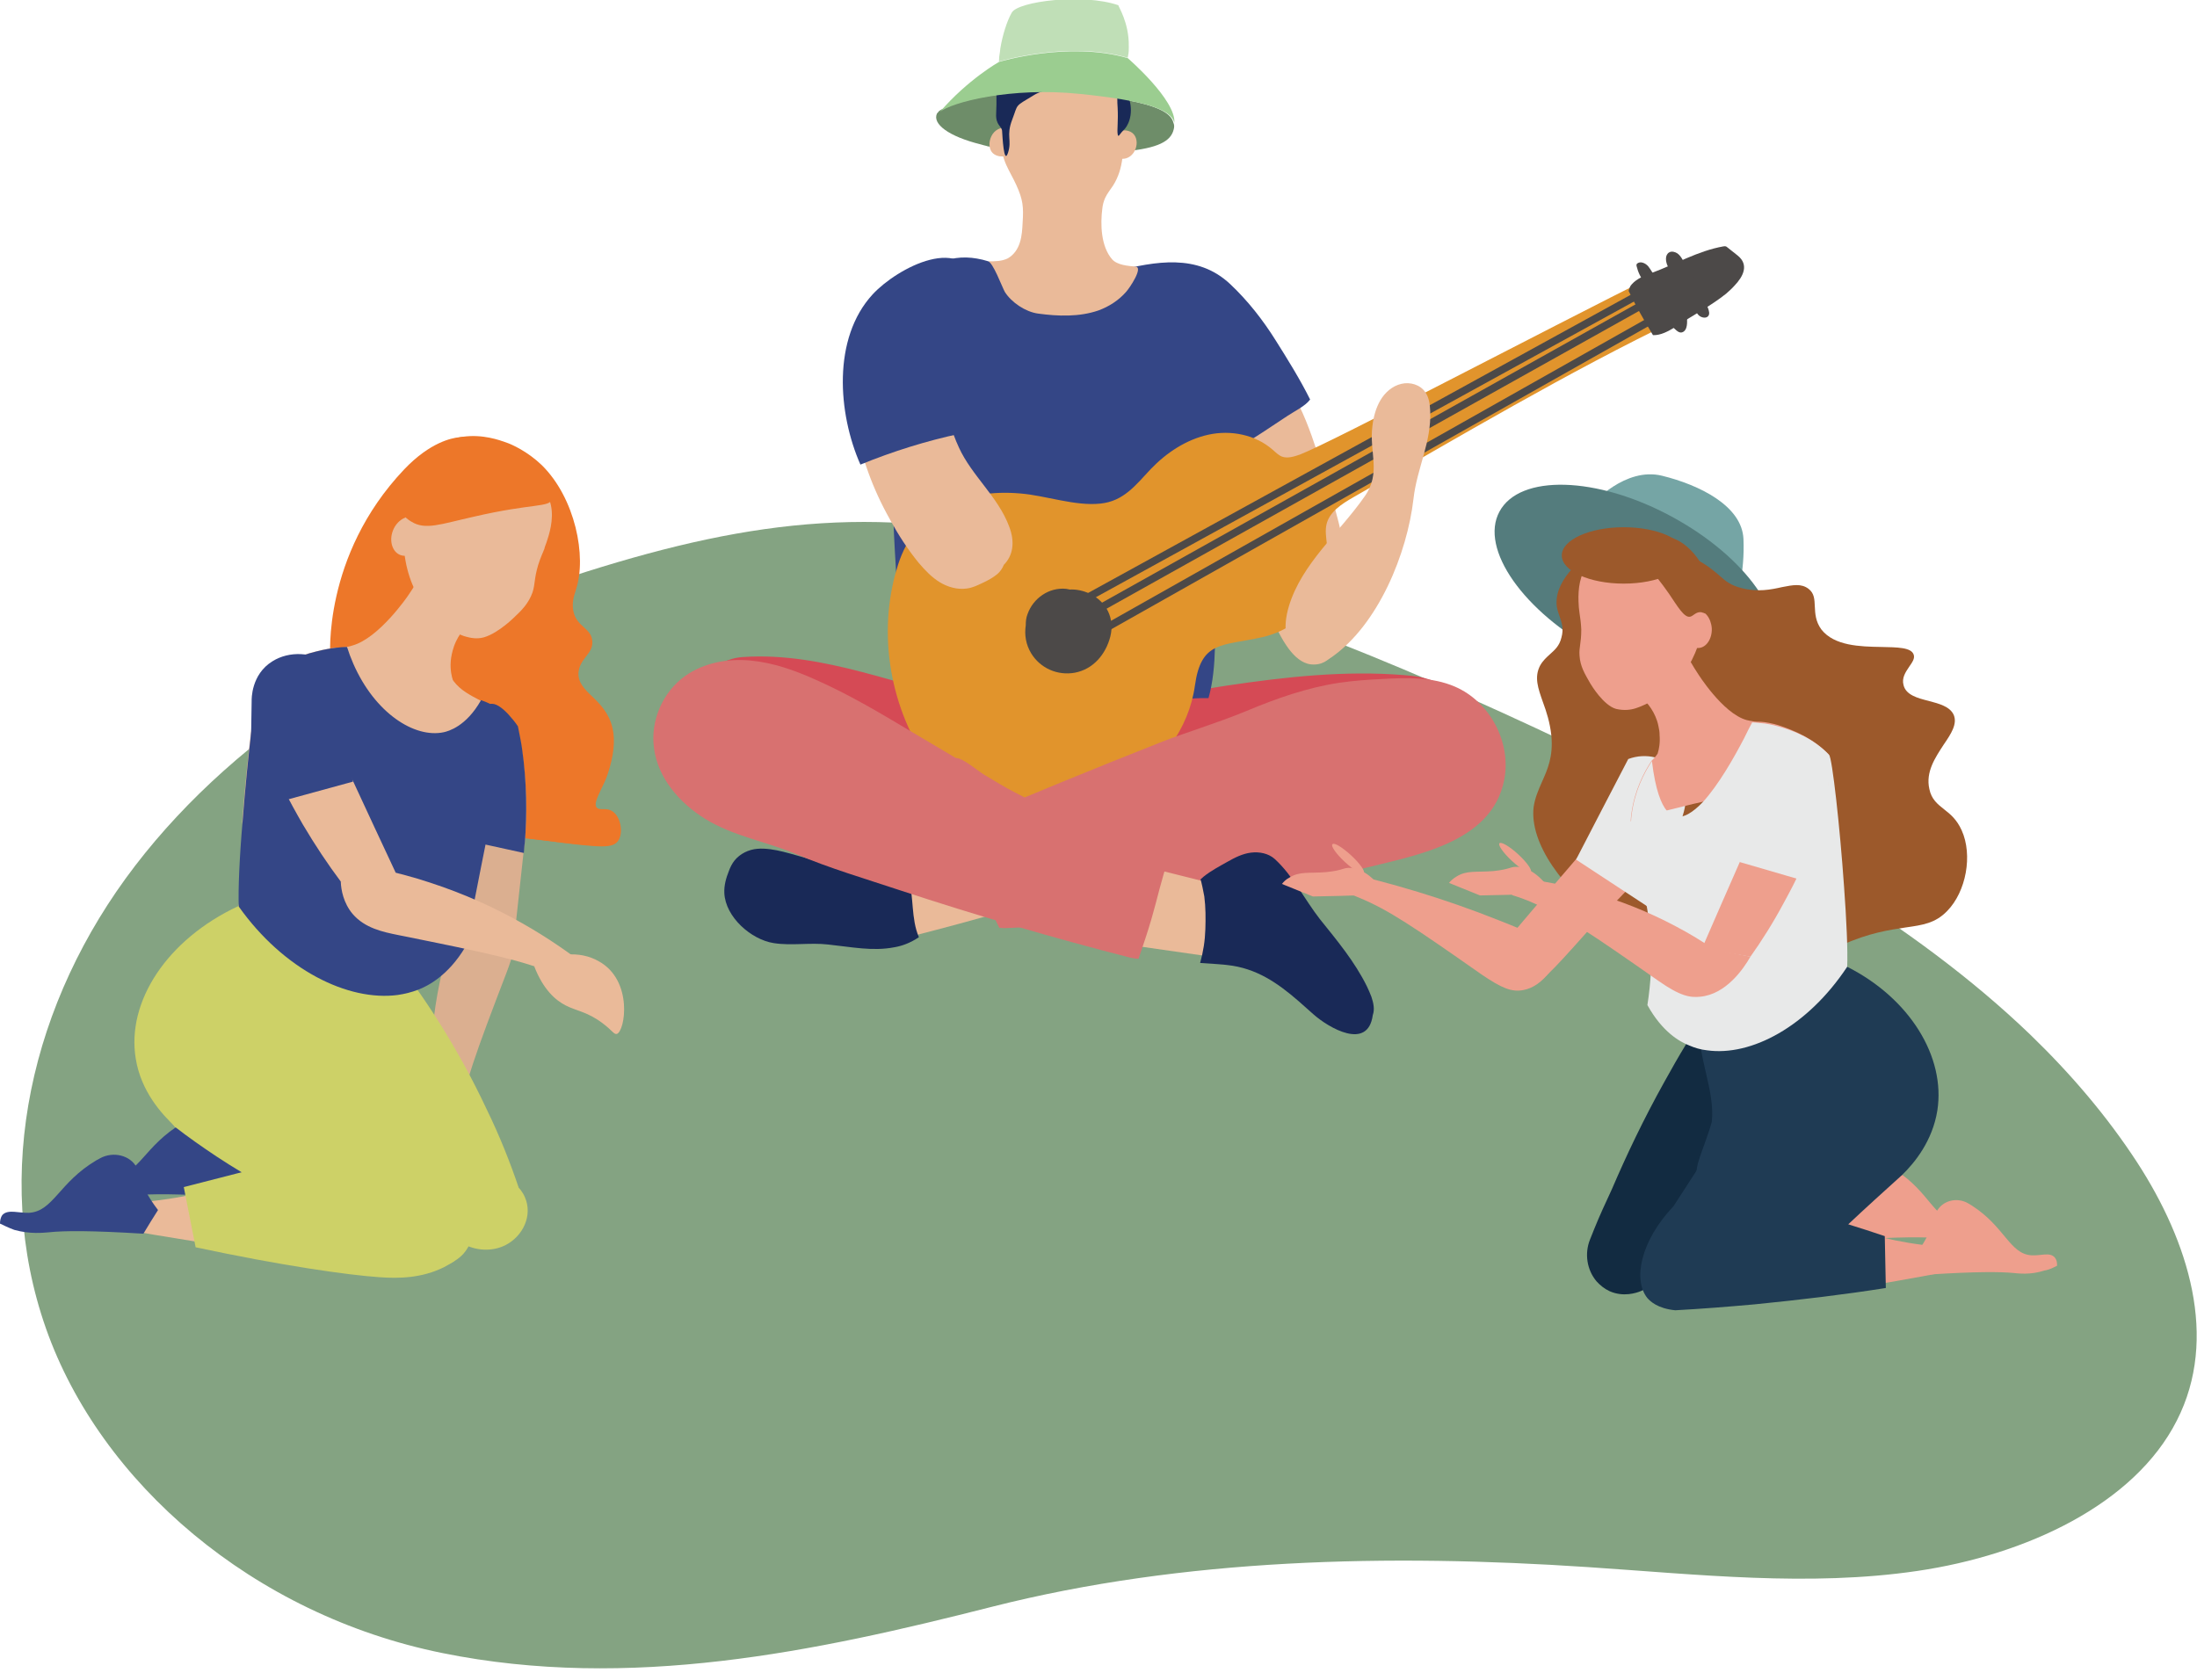 <?xml version="1.0" encoding="utf-8"?>
<!-- Generator: Adobe Illustrator 28.3.0, SVG Export Plug-In . SVG Version: 6.00 Build 0)  -->
<!DOCTYPE svg PUBLIC "-//W3C//DTD SVG 1.1//EN" "http://www.w3.org/Graphics/SVG/1.1/DTD/svg11.dtd">
<svg version="1.1" id="_レイヤー_1" xmlns:x="http://ns.adobe.com/Extensibility/1.0/" xmlns:i="http://ns.adobe.com/AdobeIllustrator/10.0/" xmlns:graph="http://ns.adobe.com/Graphs/1.0/"
	 xmlns="http://www.w3.org/2000/svg" xmlns:xlink="http://www.w3.org/1999/xlink" x="0px" y="0px" viewBox="0 0 631.2 482.7"
	 style="enable-background:new 0 0 631.2 482.7;" xml:space="preserve">
<style type="text/css">
	.st0{fill:#84A382;}
	.st1{fill:#D54A55;}
	.st2{fill:#EABA99;}
	.st3{fill:#344686;}
	.st4{fill:#E1942C;}
	.st5{fill:#6E8D69;}
	.st6{fill:#D87170;}
	.st7{fill:#192957;}
	.st8{fill:#4C4948;}
	.st9{fill:none;stroke:#4C4948;stroke-width:2.15;stroke-miterlimit:10;}
	.st10{fill:#C0DFB7;}
	.st11{fill:#9BCD90;}
	.st12{fill:#75A5A5;}
	.st13{fill:#547C7D;}
	.st14{fill:#9C592B;}
	.st15{fill:#122B41;}
	.st16{fill:#EE9F8D;}
	.st17{fill:#E8E9E9;}
	.st18{fill:#1F3B54;}
	.st19{fill:#ED7729;}
	.st20{fill:#DBAF90;}
	.st21{fill:#E5211C;}
	.st22{fill:#CDD167;}
	.st23{fill:#231815;}
</style>
<path class="st0" d="M614,334c-8.6-13.2-19-25.4-30.7-36.7c-33.7-32.4-78.4-57.4-123.4-79.2c-49.5-24-101.1-45.6-155.9-60.3
	c-49-13.2-87.1-8.8-135.6,6.5c-52.4,16.5-99.7,45.5-129.6,84.5s-41.2,88.5-25.6,132.9S72.7,464,127.1,475
	c53.8,10.9,107.2-0.4,157.9-13.3c55.2-14,114.1-15.2,171.2-11.4c31.6,2.1,63.5,5.7,94.7,1.1c31.2-4.6,62.3-19.1,74.5-43.2
	C637.5,384.5,628.8,356.8,614,334L614,334z"/>
<path class="st1" d="M414.3,214.6c3.4-3.9,5.8-8.8,3.8-13.4c-2.3-5.3-8.9-6.8-14.6-7.2c-17.1-1.4-34.2,0.5-51,3
	c-23.7,3.6-46.8,9.4-70.9,4.9c-22.7-4.3-44.7-14.7-68.2-13.1c-16.5,1.1-30.7,30.4-11.3,38.2c17.2,6.9,34.7,13.2,52.3,19
	c6.7,2.2,13.5,4.3,20.5,5.4c10.1,1.5,20.5,0.7,30.7-0.5c13.1-1.5,26.1-3.6,38.9-6.4c6.4-1.4,12.8-3.1,19.2-4.5
	c8.3-1.9,17-5.5,25-8.7c8.1-3.2,15.7-7.8,22.3-13.4c0.1-0.1,0.2-0.2,0.3-0.3C412.5,216.9,413.5,216.1,414.3,214.6L414.3,214.6z"/>
<path class="st2" d="M386.5,159.8l0,0.1c0.9,6.9,2.1,32.3-9.9,31c-2.6-0.3-4.7-2.3-6.3-4.4c-2.3-3.1-3.9-6.6-5.3-10.1
	c-4.7-11.3-7-23-10.4-34.6c-3.2-10.9-10.6-21.1-10-32.8c0.2-3.2,1.2-6.5,3.8-8.4c3.9-2.8,9.5-1,13.5,1.8
	c10.3,7.3,14.2,20.3,17.9,31.7C382.5,142.5,385.3,151,386.5,159.8z"/>
<path class="st3" d="M366.5,97.8c-3.7-5.9-8-11.4-13.1-16.2c-9.4-8.8-21.4-6.5-32.8-3.7c-4.4,1.1-8.8,2.1-13.4,2.2
	c-4.6,0.1-9.7-0.6-14.2-1.8c-4.1-1.1-8-3.3-12.3-4c-4-0.7-8.3-0.3-11.7,1.9c-2.6,1.7-4.4,4.4-5.9,7.2c-5.6,10.8-4.6,21.6-5.7,33.2
	c-1.3,13.9-1.1,27.9-0.3,41.9c0.4,7.5,1,15,1.7,22.5c0.6,6.5,0.9,13.3,2.9,19.5c0.4,1.1,0.8,2.2,1.2,3.2c13.5-0.3,27-0.2,40.4-0.3
	c9.7-0.1,19.4-0.1,28.9-1.5c5-0.7,10-1.4,15-1.3c2.6-9.1,1.7-20.1,2-29.1c0.3-10.9,0.3-21.8,0-32.7c0-0.7,0-1.4,0-2.1
	c-0.1-5.9,2.4-5.5,7.1-8.4c4.6-2.8,9.1-5.8,13.6-8.8c2.1-1.4,5.1-2.8,6.5-4.7C373.4,108.8,369.9,103.2,366.5,97.8L366.5,97.8z"/>
<path class="st4" d="M476.8,78.4c-34.9,17.4-94.6,48.9-103.3,52.2c-1.7,0.6-3.6,1.2-5.2,0.6c-1-0.4-1.9-1.3-2.7-2
	c-4.9-4.3-12-5.7-18.4-4.3s-12.1,5.2-16.6,9.9c-4.4,4.7-7.8,9.2-14.4,9.9c-7.3,0.8-15.7-2.3-23-2.9c-16-1.4-30.1,4.5-35.2,20.5
	c-0.6,2-1.2,4-1.6,6.1c-4.1,19.6,1.4,41.2,14.6,56.3c2.2,2.5,4.7,4.9,7.8,6.4c2.3,1.1,4.8,1.6,7.4,1.9c12.4,1.7,25.5-0.1,36.3-6.3
	c10.8-6.3,19.1-17.3,20.8-29.7c1.8-13,7.8-11.3,19.3-13.9c12.8-2.9,19.9-13.9,18.6-26.9c-0.2-1.9-0.5-3.7-0.1-5.5
	c0.8-3.6,4.4-5.9,7.7-7.8c30.4-17.4,61.5-35.9,93.5-51.3C480.3,87.1,478.6,82.7,476.8,78.4L476.8,78.4z"/>
<path class="st5" d="M337.2,37.2c-0.8,3.4-4.5,5.4-14.1,6.3c-4.6,0.4-10.5,0.6-18.2,0.6c-8.1,0-15.2-0.8-20.8-2
	c-0.2,0-0.5-0.1-0.8-0.2c-0.4-0.1-0.9-0.2-1.5-0.4c-9.3-2.3-14-5.9-12.6-8.9c0.2-0.2,0.4-0.4,0.5-0.6c1.7-1.4,7.2-3.3,14.9-4.5
	c7.1-1.1,16-1.6,25.5-0.6c5.4,0.6,9.8,1.2,13.4,1.8c8.9,1.7,12.9,3.7,13.6,6.5C337.4,35.9,337.4,36.5,337.2,37.2L337.2,37.2z"/>
<path class="st2" d="M326.2,76.6c-2.1-0.2-5.2-0.4-6.7-2.1c-3.2-3.7-3.4-10-2.8-14.6c0.1-1,0.4-2.1,0.8-3c0.6-1.3,1.5-2.4,2.3-3.6
	c3.1-4.9,3.1-10.7,2.7-16.3c-0.3-3.7,0.3-9.2-2.8-12c-1.7-1.6-3.4-2.9-5.4-4.1c-2.4-1.4-4.9-2.5-7.7-3c-4.6-0.8-8.8,0.3-12.7,2.9
	c-4,2.6-5.1,7.2-5.8,11.6c-0.8,5-1.1,10.3,1,15c0.9,2,2,3.8,2.9,5.8c1.9,4.2,2.1,6.2,1.8,10.8c-0.1,1.9-0.2,3.8-0.8,5.7
	s-1.7,3.5-3.4,4.5c-1.7,0.9-3.8,0.9-5.8,0.9c1.4,0,4.1,7.4,4.9,8.8c1.9,3,5.9,5.7,9.5,6.2c5.8,0.8,11.9,1,17.4-0.9
	c3-1.1,5.8-2.9,7.9-5.3C324.6,82.7,328.6,76.7,326.2,76.6L326.2,76.6z"/>
<path class="st6" d="M418,197.3c-6.5-2.8-13.8-2.6-20.8-2.2c-4.2,0.2-8.4,0.5-12.5,1.1c-9.2,1.4-18,4.5-26.6,8.1
	c-4.6,1.9-9.2,3.5-13.8,5.1c-3.7,1.3-7.4,2.5-11.1,4c-18.5,7.3-36.8,14.8-55.1,22.6c1.2,10.8,4.1,20.9,9,30.6c0.5,0,0.9,0.1,1.4,0.1
	c13.2-0.4,26.3-2.6,39.3-4.7c21-3.5,42.1-6.9,62.8-12.2c15.2-3.9,38.1-7.2,41.6-25.9C434.2,213.2,428,201.6,418,197.3L418,197.3z"/>
<path class="st2" d="M294.9,259.4c-1.8,1.8-37.6,10.8-37.6,10.8l-1.8-19.2l28.6-7.7L294.9,259.4L294.9,259.4z"/>
<path class="st7" d="M256.9,272.2c-6.2,1.2-12.3-0.1-19-0.8c-5.2-0.6-10.5,0.4-15.6-0.4c-6.5-1-13.9-7.5-14.2-14.4
	c-0.1-2.2,0.5-4.3,1.3-6.3c0.4-1.1,0.9-2.1,1.6-3c1.6-2,4.1-3.2,6.6-3.4c4.6-0.4,10.3,1.7,14.8,2.9c5.2,1.4,10.4,2.9,15.3,5.1
	c2.3,1,4.3,1.8,6.8,1.8c0.6,0,6.7-0.8,6.5-1.6c1.6,5.6,0.7,11.9,3,17.2C261.6,270.9,259.3,271.8,256.9,272.2L256.9,272.2z"/>
<polygon class="st2" points="311,269.6 348.6,275 354,255.3 318.1,246.3 "/>
<path class="st6" d="M327.1,275.5c1.3-3.8,2.6-7.6,3.7-11.4c1.7-5.8,2.9-11.6,4.9-17.2c-8.1-3.8-16.4-7.1-24.8-10.4
	c-6.6-2.6-13.1-5.5-19.3-8.8c-3-1.5-5.8-3.3-8.7-5c-1.9-1.1-6.2-4.9-8.3-4.9c-4.5-2.7-9-5.3-13.5-8c-8.7-5.2-17.5-10.4-26.8-14.5
	c-6-2.7-12.2-4.9-18.7-5.5c-6.5-0.6-13.3,0.6-18.7,4.4c-6.5,4.6-10.1,12.9-9,20.8c1.1,8.6,7.4,15.8,14.7,20.3
	c8.1,5,17.5,6.5,26.1,10.1c9.6,4.1,19.9,7.1,29.8,10.4c21.9,7.2,44,13.7,66.3,19.4C325.8,275.4,326.5,275.5,327.1,275.5L327.1,275.5
	z"/>
<path class="st7" d="M394,286.4c-0.4-1-0.8-2-1.3-3c-3.5-7.1-8.6-13.2-13.5-19.3c-4.3-5.5-7.8-12.6-13-17.3
	c-1.8-1.6-4.4-2.1-6.8-1.8s-4.6,1.4-6.7,2.6c-2.3,1.3-4.8,2.6-6.9,4.3c-0.4,0.3-0.6,0.6-0.9,0.8c0.2,0.2,1,4.3,1.1,4.9
	c0.4,3.1,0.4,6.3,0.3,9.4c-0.1,3.3-0.6,6.5-1.5,9.7c3.3,0.2,7.3,0.5,7.8,0.6c8.4,0.9,14.5,5.2,20.4,10.3c1.5,1.3,2.9,2.6,4.4,3.9
	c4.3,3.8,15.6,10.5,17,0.2C395,290,394.6,288.2,394,286.4L394,286.4z"/>
<path class="st2" d="M324.1,37.6c-1.7-0.5-3.5,0.4-4.4,1.9c-0.2,0.4-0.4,1-0.4,1.5c-0.6,2.4,1.3,5.3,4.2,4.5
	C327,44.5,327.9,38.6,324.1,37.6z"/>
<path class="st2" d="M291.3,38.8c-0.1-0.3-0.3-0.5-0.5-0.7c0-0.1-0.1-0.2-0.1-0.4c-1.3-1.7-3.8-1.1-5.1,0.3
	c-1.2,1.3-1.8,3.6-0.9,5.3c1,1.9,4,2.1,5.7,1C292.3,43,292.3,40.5,291.3,38.8L291.3,38.8z"/>
<path class="st7" d="M286.2,24.5c0,0,0.2,4.7,0,8.1c-0.2,3.4,1.6,3.6,1.7,5s0.5,10,1.7,6.3s-0.6-4.8,1.2-9.5s0.5-3.6,6.3-7.1
	c5.8-3.6,24.2-2.7,24.2-2.7s-0.5,2.6-0.2,6.4c0.2,3.8-0.2,6.3,0,7.5s0.4,0.2,1.6-1c1.3-1.1,3-4.4,1.8-8.8c-1.2-4.4-0.4-5.8-3.1-6.8
	S286.2,24.5,286.2,24.5L286.2,24.5z"/>
<path class="st8" d="M313.1,170.6c-1.9-0.9-3.9-1.3-5.8-1.2c-0.3-0.1-0.6-0.1-1-0.2c-4.9-0.5-9.5,2.7-11.1,7.3
	c-0.4,1-0.5,2.1-0.5,3.2c-0.4,2.7,0,5.5,1.6,8.1c2.6,4.2,7.5,6.4,12.5,5.5c5.3-1,8.9-5.3,10.2-10.4
	C320.3,177.7,317.9,172.9,313.1,170.6L313.1,170.6z"/>
<path class="st8" d="M498.3,82.1c2.5-2.6,4.3-6,0.9-8.7c-1-0.8-1.9-1.5-2.9-2.3c-0.2-0.1-0.3-0.3-0.5-0.3c-0.2-0.1-0.5,0-0.7,0
	c-7.3,1.3-13.7,5.1-20.5,7.6c-2.1,0.8-4.3,1.6-5.8,3.3c-0.5,0.5-0.7,1.2-0.9,1.9c2.1,4.4,4.5,8.5,7,12.7c2.2,0.1,4.4-1.1,6.5-2.4
	c4.7-3.2,10-5.9,14.5-9.5C496.7,83.7,497.5,83,498.3,82.1L498.3,82.1z"/>
<line class="st9" x1="475.3" y1="82.2" x2="302.8" y2="177"/>
<line class="st9" x1="477.2" y1="84.6" x2="306.6" y2="180"/>
<line class="st9" x1="478.2" y1="89.9" x2="310.9" y2="184.3"/>
<path class="st2" d="M370.5,185.5c-0.3-0.7-0.6-1.4-0.8-2.2c-0.7-3-0.3-6.1,0.6-9.1c3.7-12.3,14.4-21,21.8-31.6
	c4.8-6.8,1.2-12.7,2.2-20.2c0.3-2.6,1-5.2,2.3-7.4c1.3-2.2,3.4-4.1,6-4.7c2.5-0.6,5.4,0.2,6.9,2.4c1.1,1.6,1.3,3.5,1.4,5.4
	c0.4,8.9-3.8,16.4-4.8,25.2c-1.8,15.7-10.1,36.2-23.6,45.6C377.9,192,372.7,189.9,370.5,185.5L370.5,185.5z"/>
<path class="st2" d="M289.9,151.2c-3.2-8.5-10.7-14.5-14.4-22.6c-2.2-4.7-3.4-9.8-5.3-14.7c-1.8-4.9-4.4-9.7-8.5-12.9
	c-2.3-1.8-5.4-3.2-8.4-3.2c-1.9,0-7,1.3-8.2,2.6c-0.4,0.5-0.5,1.3-0.6,2c-0.3,6.3,0.1,12.6,1.3,18.7l-0.2-0.2
	c0.1,0.3,0.1,0.6,0.1,0.8c1.7,9.6,5.1,18.9,9.9,27.4c0,0.1,0.1,0.2,0.1,0.2c2.4,4.4,5.1,8.6,8.3,12.5c1.8,2.1,3.7,4.1,6,5.5
	c2.3,1.4,5.1,2.2,7.8,1.8c1.6-0.2,3-0.9,4.5-1.6c1.5-0.7,3-1.5,4.3-2.6c0.8-0.7,1.4-1.6,1.8-2.6C291,159.7,291.7,155.8,289.9,151.2
	L289.9,151.2z"/>
<path class="st3" d="M280.3,96.9c1.1-4.7,1.7-8.9,0.6-14.4c-3.4-16.1-23.2-5.5-30.2,2.1c-11.6,12.6-10,34.2-3.5,48.9
	c9.3-3.8,18.9-6.8,28.7-8.9c0.2-7.6,1.3-15.1,3.1-22.5C279.5,100.3,279.9,98.5,280.3,96.9L280.3,96.9z"/>
<path class="st8" d="M476,79.6c-1.1-0.7-1.6-2-2.4-3c-0.8-1-2.4-1.7-3.3-0.8c-0.1,0.1-0.1,0.1-0.1,0.2c-0.1,0.2,0,0.4,0,0.5
	c0.4,1.7,1.2,3.4,2.4,4.8c0.2,1.6,1.5,2.6,2.5,3.9c0.8,1.1,1.3,2.4,1.9,3.7c1.1,2.3,2.7,4.4,4.7,6.1c0.3,0.2,0.5,0.4,0.9,0.5
	c0.7,0.2,1.4-0.3,1.7-0.9c0.3-0.6,0.4-1.4,0.4-2.1c0-1.6,0-3.3-0.2-4.9c0.9-0.1,1.6,0.5,2.2,1.2s0.9,1.5,1.6,2
	c0.7,0.5,1.8,0.7,2.4,0.1c0.6-0.6,0.3-1.6,0-2.4c-2-4.8-4.5-9.5-7.3-13.9c-0.4-0.7-0.9-1.4-1.5-1.8s-1.6-0.7-2.3-0.3
	c-1.3,0.7-1.1,2.6-0.5,3.9c0.6,1.3,1.4,2.7,1,4.1C478.7,80.6,477,80.2,476,79.6L476,79.6z"/>
<path class="st10" d="M324.3,13.2c0,0.3,0,0.5,0,0.8c0,0.9-0.1,1.7-0.3,2.6c-17.1-5-37,1.1-37,1.1c0-0.9,0.1-1.8,0.3-2.9
	c0-0.3,0.1-0.6,0.1-0.9c0.6-3.7,1.9-7.9,3.3-10.3c1.8-3.2,20.4-5.6,30.6-2.1C321.2,1.7,324.4,6.5,324.3,13.2L324.3,13.2z"/>
<path class="st11" d="M310.4,27c18.5,1.9,26.1,4.4,27,8.3c0.5-6.6-13.4-18.6-13.4-18.6c-17.1-5-37,1.1-37,1.1s-8.9,5-17,14.4
	C273.3,29.4,290.5,24.9,310.4,27L310.4,27z"/>
<path class="st12" d="M457.5,144.8c0,0,9.4-10.7,20-8.1c10.6,2.6,23,8.6,23.4,18.2c0.4,9.6-1.8,16.9-2.4,16.5s-26.3-18.2-26.1-18.3
	s-8.8-2-8.9-2.8S457.5,144.8,457.5,144.8L457.5,144.8z"/>
<path class="st13" d="M508.6,188.8c-5.8,10.8-27.9,10.2-49.4-1.4s-34.2-29.7-28.4-40.4c5.8-10.8,27.9-10.2,49.4,1.4
	S514.4,178,508.6,188.8z"/>
<path class="st14" d="M469.2,155.4c-2.3,0-4.6,0.3-7,1.1c-7.4,2.5-15.2,9.9-15,16.8c0,1.5,0.5,2.7,0.9,3.9c0.6,1.7,1.2,3.5,0.5,6
	c-0.6,2.5-2,3.6-3.3,4.8c-1,0.9-2,1.8-2.8,3.2c-1.8,3.4-0.6,6.6,0.8,10.6c1,2.7,2,5.8,2.4,9.5c0.6,6.1-1.1,9.8-2.7,13.4
	c-1,2.3-2,4.5-2.4,7.3c-1.1,10.1,7.8,23.3,23.2,34.4c15.5,11.2,37.7,19.6,52.1,13c1.9-0.9,3.2-1.8,4.6-2.8c2-1.4,4.2-3,8.8-5.1
	c7.8-3.5,13.6-4.3,18.2-5c4.9-0.7,8.5-1.2,11.9-4.7c5.5-5.6,7.4-16.1,4.2-23.2c-1.4-3.1-3.2-4.6-5-6c-1.9-1.5-3.7-2.9-4.3-5.9
	c-1.1-4.9,1.7-9,4.1-12.7c2.2-3.2,4-6,2.9-8.6c-1.1-2.4-4.2-3.2-7.2-4c-3.2-0.8-6.5-1.7-7.2-4.5c-0.6-2.1,0.6-3.8,1.6-5.3
	c0.9-1.3,1.7-2.4,1.3-3.5c-0.7-2.1-4.7-2.1-9.4-2.2c-6-0.1-13.4-0.3-17.1-5c-1.7-2.3-1.8-4.6-1.9-6.6c-0.1-2-0.1-3.8-1.8-5.1
	c-2.1-1.6-4.5-1.1-7.6-0.5c-3.1,0.7-7,1.5-11.6,0.3c-3.2-0.8-4.6-2-6.4-3.6c-1.4-1.2-3.2-2.8-6.5-4.6
	C484,159.3,476.9,155.5,469.2,155.4L469.2,155.4z"/>
<path class="st15" d="M485.6,346.2c0.9,12.2-7.4,22-14.2,24.8c-1.2,0.5-5,1.8-9,0c-1.5-0.7-2.7-1.7-3.7-2.8c-2.8-3.3-3.5-8-1.9-12
	c0.4-1,0.8-2,1.2-3c1.6-4,3.4-7.8,5.1-11.5c4.2-9.8,9.1-20.1,15-30.7c2.1-3.8,4.2-7.5,6.4-11.1c0.8,0.3,1.7,0.7,2.6,1
	c2.5,0.7,4.7,1,6.5,1c-1.3,9.9,5.9,16.1,4.6,26C495.3,332.7,488.4,341.4,485.6,346.2L485.6,346.2z"/>
<path class="st16" d="M569.3,353.7c0-0.7,0-1.6-0.7-2.4c-1.4-1.6-4.1-0.4-6.7-0.6c-6.2-0.4-7.6-8.2-17.1-14.3
	c-0.3-0.2-0.7-0.4-1-0.6c-3.2-1.9-7.5-0.9-9.2,2.5c-0.1,0.1-0.1,0.2-0.2,0.4c-0.4,1-0.6,1.7-0.7,2.1c-0.5,2-1.6,4.9-4.5,9
	c1.7,3,2,3.5,3.7,6.4c12.8-0.8,20-0.8,24-0.4c1.2,0.1,4.7,0.6,8.7-0.7C567.3,354.8,568.5,354.2,569.3,353.7L569.3,353.7z"/>
<path class="st16" d="M435.2,267.5c4.2,2.1,3.2,12.2,7.4,14.3c4.4-3.4,14.2-15.3,18.9-20c2.6-2.5,5.2-5.2,7.8-8.1
	c1-1.2,2.1-2.4,3.1-3.6c3.4-4.1,6.4-8.1,9.1-11.9c4.4-7.3,2.5-14.6-0.7-16.2c-2.9-1.4-8.4,0.9-12.1,6.4c-5.3,6.2-10.7,12.4-16,18.6
	C446.9,253.8,441,260.6,435.2,267.5L435.2,267.5z"/>
<path class="st17" d="M452.8,247c7.6,5,15.1,9.9,22.7,14.9c2.7-9.5,5.5-18.9,8.2-28.4c0.1-0.4,2.2-6.8-1.9-11.9
	c-3.2-4-8.9-5.4-14-3.5C462.7,227.8,457.8,237.4,452.8,247L452.8,247z"/>
<path class="st16" d="M525.4,216.8c-8.5,8.8-19.9,10-36.3,13.6c-3.2,0.7-6.6,1.6-10.3,2.5c-3.3,0.9-6.7,1.9-10.3,3.1
	c0-0.7,0.1-1.4,0.2-2.2c0.9-6.7,3.6-11.9,5.8-15.2c0.6-0.6,1.2-1.2,1.7-2c0-0.1,0.1-0.1,0.1-0.3c0.3-0.9,0.7-2.8,0.5-5.1
	c0-0.8-0.1-1.6-0.3-2.4c-0.1-0.5-0.2-1-0.4-1.6c-1.2-3.7-3.5-5.9-4.6-6.9c1.6-2,3.4-4.1,5.4-6.1c0.3-0.3,0.6-0.6,0.9-0.9
	c0.5-0.5,1-1,1.5-1.5c1-0.4,1.8-0.9,2.4-1.5c1.2-1.1,2-2.5,2-3.9c1.4,2.8,2.8,5.2,4,7c0,0,7.2,11.6,14.1,13.5
	c0.7,0.2,1.5,0.3,1.5,0.3c0.9,0.2,1.7,0.2,2.5,0.2h0.1c1.4,0.1,3.1,0.4,5.1,1C515.5,209.9,521,212.2,525.4,216.8L525.4,216.8z"/>
<path class="st16" d="M571.6,363c-0.6-1.5-1.2-3-1.8-4.5c-3.8,0.1-10,0.1-17.5-0.8c-22.1-2.8-30.2-10.7-45.4-9.4
	c-5.4,0.5-13.4,2.1-22.8,7.9c-0.1,6.5-0.2,13-0.3,19.6c15.1-1.2,31.2-3,48.1-5.5C545.8,368,559.1,365.6,571.6,363L571.6,363z"/>
<path class="st16" d="M591,363.7c0-0.7,0-1.6-0.7-2.4c-1.4-1.6-4.1-0.4-6.7-0.6c-6.2-0.4-7.6-8.2-17.1-14.3c-0.3-0.2-0.7-0.4-1-0.6
	c-3.2-1.9-7.5-0.9-9.2,2.5c-0.1,0.1-0.1,0.2-0.2,0.4c-0.4,1-0.6,1.7-0.7,2.1c-0.5,2-1.6,4.9-4.5,9c1.7,3,2,3.5,3.7,6.4
	c12.8-0.8,20-0.8,24-0.4c1.2,0.1,4.7,0.6,8.7-0.7C589,364.8,590.2,364.1,591,363.7L591,363.7z"/>
<path class="st17" d="M467.5,251.4c1.6,5,7.1,7.8,12.1,6.2c5-1.6,7.8-7.1,6.2-12.1s-7.1-7.8-12.1-6.2
	C468.6,241,465.8,246.4,467.5,251.4z"/>
<path class="st18" d="M491.8,322.4c-1.9,6.8-5.4,13.4-4.1,15.7c6.1,11,28.5,9.9,58.8-0.5c3.5-3.4,8.7-9.7,10.1-18.5
	c2.4-15.4-7.9-32.2-25.9-41.3c-1.3-1.5-2.5-2.9-3.8-4.4c-13.7,3.7-27.5,7.4-41.2,11.2c0.9,3.1,1.8,6.3,2.7,9.5
	C487.4,303.4,492.8,313,491.8,322.4z"/>
<path class="st17" d="M530.7,277.8c-11.4,17.2-27.6,25.8-40.3,24c-1.8-0.2-3.5-0.7-5.1-1.4c-2.6-1-7.7-3.8-12-11.6
	c2.1-13.5,0.9-23.8-0.7-30.8c-1.1-4.8-2.5-8.8-3.4-13c-0.6-2.8-0.9-5.7-0.6-8.9c0-0.7,0.1-1.4,0.2-2.2c0.9-6.7,3.6-11.9,5.8-15.2
	c1,8.4,2.7,12.4,4.3,14.3c0.9,1.1,1.8,1.5,2.4,1.6c2.4,0.6,5.1-1.2,7.9-4.1c4.5-4.9,9-12.8,11.9-18.4c0.9-1.9,1.7-3.4,2.3-4.5
	c0.2,0,1.1,0,2.5,0.2h0.1c1.4,0.1,3.1,0.4,5.1,1c4.4,1.2,10,3.5,14.4,8.1c0.9,0.9,3.1,20.6,4.3,37.9
	C530.5,264.3,530.9,273.2,530.7,277.8L530.7,277.8z"/>
<path class="st16" d="M489,272.5c4.7,0.8,9.3,1.6,13.9,2.4c3.2-4.5,6.5-9.7,9.6-15.5c1.7-3.1,3.5-6.5,5.1-10.1
	c0.6-1.4,1.3-2.9,1.9-4.4c2.1-4.9,3.8-9.6,5.2-14c2-8.3-1.8-14.8-5.4-15.3c-3.2-0.5-7.8,3.4-9.7,9.7c-3.3,7.5-6.5,15-9.8,22.5
	C496.2,256,492.6,264.2,489,272.5L489,272.5z"/>
<path class="st17" d="M499.8,247.7c8.7,2.5,17.4,5.1,26.1,7.6c-0.2-9.9-0.3-19.7-0.5-29.5c0-0.4,0.2-7.1-5.3-10.8
	c-4.3-2.8-10.1-2.6-14.4,0.8C503.7,226.4,501.8,237.1,499.8,247.7L499.8,247.7z"/>
<path class="st16" d="M453.8,188.4c0.2,3.1,1.5,5.2,3.1,8c0.3,0.5,3.8,6.3,7.4,7.3c1.2,0.3,2.5,0.3,2.5,0.3c0.9,0,1.7-0.1,2.5-0.3
	c1-0.2,8.4-2.7,13.5-8.9c6.3-7.8,10.8-23.9,2.2-32.8c-5.3-5.5-13.2-5.7-16.3-5.6c-0.3,0-0.7,0.1-1.1,0.1c0,0-1.6,0.2-3.1,0.6
	c-5.4,1.5-8.1,4.8-8.1,4.8c-2.6,3.2-3,7.4-2.9,10.8c0,0.6,0.1,1.3,0.1,1.8c0.1,0.6,0.1,1.2,0.2,1.7c0.2,1.5,0.4,2.5,0.5,4.7
	C454.3,185,453.6,186,453.8,188.4L453.8,188.4z"/>
<path class="st16" d="M491.8,180.6c0.1,3-1.6,5.5-3.8,5.6c-2.2,0.1-4.1-2.2-4.2-5.2c-0.1-3,1.6-5.5,3.8-5.6
	C489.8,175.3,491.6,177.6,491.8,180.6z"/>
<path class="st16" d="M434.4,257.2c0.7-1.6,1.4-3.3,2.1-4.9c12.5,1.5,28.5,5.1,45,13.9c4,2.1,7.6,4.3,10.9,6.6
	c3.5,0.7,7,1.4,10.5,2.1c-2,3.5-7,10.8-14.4,11.5c-2.9,0.3-5.7-0.1-12.1-4.6c-19.4-13.6-26.5-18.4-34.9-21.9
	C438.3,258.4,435.7,257.6,434.4,257.2L434.4,257.2z"/>
<path class="st16" d="M383.4,255.4c0.7-1.6,1.4-3.3,2.1-4.9c14.1,3.2,29.2,7.6,45,13.9c3.9,1.5,7.6,3.1,11.3,4.7
	c2.4,1.3,4.7,2.6,7,3.9c-1.4,3.2-5,10.4-11.2,11.5c-3.3,0.6-6.1-0.5-12.1-4.6c-19.4-13.6-26.5-18.4-34.9-21.9
	C387.4,256.6,384.7,255.8,383.4,255.4L383.4,255.4z"/>
<path class="st18" d="M541.8,370.1c-12,1.9-24.6,3.4-37.7,4.7c-7.8,0.7-15.4,1.3-22.8,1.7c-5.1-0.5-7.2-2.6-8-3.5
	c-4.2-5.2-2-16.4,7.5-26.4c4.5-7,9.1-14,13.6-21c17.4,4,34.8,8,52.1,12c-5.2,4.7-10.4,9.4-15.5,14.2c3.5,1.1,7,2.2,10.5,3.4
	C541.6,360.1,541.7,365.1,541.8,370.1L541.8,370.1z"/>
<path class="st14" d="M484.3,159.6c0,4.5-8,8.1-17.8,8.1s-17.8-3.6-17.8-8.1s8-8.1,17.8-8.1S484.3,155.1,484.3,159.6z"/>
<path class="st14" d="M490.5,166.1c1.2,4.4,0.1,8.3-0.6,10.2c-0.2-0.1-0.7-0.3-1.2-0.4c-1.5-0.1-2.2,1.1-3.1,1.3
	c-1.7,0.4-3.6-2.9-6.1-6.6c-4.8-6.9-6.5-7.4-6.4-10.1c0.1-2.4,1.6-5.1,3.9-5.9C481.5,152.9,488.6,159.2,490.5,166.1L490.5,166.1z"/>
<path class="st16" d="M430.8,242.3c-0.5,0.5,1.1,2.8,3.6,5.1c2.5,2.3,4.9,3.8,5.4,3.2c0.5-0.5-1.1-2.8-3.6-5.1
	C433.7,243.2,431.3,241.8,430.8,242.3z"/>
<path class="st16" d="M416.3,253.7c3,1.2,5.9,2.4,8.9,3.6c5.1-0.1,10.2-0.2,15.3-0.4c0.1,0.2,1.1,1.4,2.7,1.6
	c1.9,0.2,3.1-1.2,3.2-1.3c-4-6.3-7.6-7.8-10.2-8.1c-2.3-0.2-2.1,0.7-7.2,1.2c-4.9,0.4-7.6-0.3-10.6,1.6
	C417.4,252.5,416.7,253.2,416.3,253.7z"/>
<path class="st16" d="M382.8,242.6c-0.5,0.5,1.1,2.8,3.6,5.1c2.5,2.3,4.9,3.8,5.4,3.2c0.5-0.5-1.1-2.8-3.6-5.1
	C385.7,243.5,383.3,242,382.8,242.6z"/>
<path class="st16" d="M368.3,254c3,1.2,5.9,2.4,8.9,3.6c5.1-0.1,10.2-0.2,15.3-0.4c0.1,0.2,1.1,1.4,2.7,1.6c1.9,0.2,3.1-1.2,3.2-1.3
	c-4-6.3-7.6-7.8-10.2-8.1c-2.3-0.2-2.1,0.7-7.2,1.2c-4.9,0.4-7.6-0.3-10.6,1.6C369.4,252.7,368.7,253.5,368.3,254L368.3,254z"/>
<path class="st19" d="M175.7,241.5c-1.5,2.1-4.7,1.8-21.7-0.3c-20.3-2.5-21-0.1-27.6-2.1c-18.5-5.7-29.7-30.5-31.5-50.1
	c0,0-2.4-29.2,21.2-54.1c7.6-8,13.9-9,15.4-9.2c5.5-0.8,10.4,1,12.1,1.6c1.2,0.4,5.9,2.3,10.2,6.5c9.3,9.1,13.1,25.8,9.9,35.5
	c-0.5,1.5-1.6,4.1-0.6,7.1c1.2,3.9,4.5,4.3,5.2,7.4c0.8,3.8-3.5,5-3.9,9.4c-0.5,6.2,7.9,7.5,9.7,16.2c1.1,5.4-0.8,11.1-1.3,12.6
	c-1.7,5.1-4.6,8.6-3.2,10.2c1,1.2,3-0.1,4.9,1.3C176.5,235.2,177.3,239.4,175.7,241.5L175.7,241.5z"/>
<path class="st19" d="M172.9,243.2c-3.1,0-8.3-0.6-17.3-1.8c-10.8-1.3-16.1-1.3-19.6-1.2c-3.1,0-4.9,0.1-8.1-0.9
	c-18.1-5.6-29.8-30-31.7-50.3c0-0.3-2.1-29.6,21.3-54.2c7.1-7.4,13.2-9,15.5-9.3c5.7-0.8,10.6,1,12.3,1.6c1.8,0.6,6.2,2.6,10.3,6.5
	c9.7,9.5,13,26.4,9.9,35.7l-0.1,0.4c-0.5,1.5-1.3,3.9-0.5,6.6c0.6,1.9,1.7,2.9,2.8,3.9c1.1,1,2.1,1.9,2.4,3.5
	c0.4,2.1-0.6,3.5-1.7,4.9c-1,1.3-2,2.6-2.2,4.6c-0.2,2.9,1.7,4.8,3.9,6.9c2.3,2.2,4.9,4.8,5.9,9.2c0.8,3.6,0.3,7.9-1.3,12.8
	c-0.6,1.9-1.4,3.5-2.1,4.9c-1.1,2.4-1.9,4.1-1.2,5c0.9,1.1,2.9-0.2,4.8,1.3c2.2,1.7,2.9,6.1,1.4,8.3
	C176.8,242.7,175.6,243.2,172.9,243.2L172.9,243.2z"/>
<path class="st20" d="M131.5,329.1c-2-0.3-4-0.5-6-0.8c-2.2-13.2-3-30.5,1.7-49.9c1.1-4.6,2.5-9,3.9-13c3.1-2.5,6.2-5,9.3-7.4
	c2.2,1.4,5.2,3.8,6.6,7.6c1.9,5,0.1,9.6-1.4,13.7c-9.1,23.7-12.2,32.3-13.5,41.8C131.6,324.7,131.5,327.6,131.5,329.1L131.5,329.1z"
	/>
<path class="st2" d="M146.1,218.6c-1.1-0.4-2.1-0.7-3.2-1.1c-34.2-11.5-54.7-8.4-68.5-21.7c5-4.9,11.3-7.4,16.3-8.6
	c2.3-0.6,4.2-0.9,5.8-1.1h0.2c0.9,0,1.8,0,2.8-0.2c0,0,0.9-0.1,1.7-0.4c7.7-2.1,16-14.3,16-14.3c1.3-1.9,2.9-4.4,4.5-7.4
	c0.1,1.4,0.9,2.9,2.3,4.1c0.7,0.6,1.6,1.2,2.7,1.6c0.9,0.9,1.9,1.6,2.8,2.5c2.3,2.2,4.3,4.4,6.1,6.5c-1.2,1-3.8,3.3-5.2,7.3
	c-0.5,1.5-0.8,2.9-0.9,4.2c-0.2,2.5,0.3,4.5,0.6,5.4c0.1,0.1,0.1,0.2,0.2,0.3c2,2.7,4.9,4.1,7.7,5.6c0.1,0,0.2,0,0.3,0.1
	c2.3,1.2,4.6,2.4,6.2,4.4c0.6,0.7,1.1,1.5,1.5,2.4C147.8,212.1,146.9,216.1,146.1,218.6L146.1,218.6z"/>
<path class="st20" d="M150.8,242.1c0,0.2-0.1,0.4-0.1,0.6c-0.1,0.8-0.2,1.6-0.3,2.4c-1,9.5-2.1,19-3.1,28.5
	c-5.1-1.7-10.1-3.4-15-5.1c-0.6-5.9-0.9-12.3-0.8-19.3c0.1-2.6,0.1-5.4,0.3-8.1c0.1-1.2,0.2-2.5,0.3-3.8c0.1-1.6,0.3-3.3,0.5-5
	c0.5-3.8,1.1-7.5,1.8-11c0.3-1.6,0.6-3.1,0.9-4.6c0.5-1.7,1.2-3.2,2.1-4.6c2.3-3.8,5.7-6.1,8.5-6.7c1,1.1,2,2.3,2.8,3.5
	c0.4,2.1,0.9,4.3,1.2,6.5C151.4,225,151.4,234.1,150.8,242.1L150.8,242.1z"/>
<path class="st3" d="M150.8,242.1c0,0.2-0.1,0.4-0.1,0.6c-0.1,0.9-0.1,1.6-0.2,2.4c-6.2-1.4-12.5-2.7-18.7-4.1
	c-3.8-0.9-7.6-1.6-11.3-2.5c7.2-6.5,11.4-12.3,13.9-17.4c1.7-3.4,2.6-6.6,3-9.2c0-0.1,0.1-0.3,0.1-0.4c0.5-3.2,0.8-8.5,3.3-9.2
	c1.5-0.4,3.4,1,5.2,2.9c1,1.1,2,2.3,2.8,3.5c0.4,2.1,0.9,4.3,1.2,6.5C151.4,225,151.4,234.1,150.8,242.1L150.8,242.1z"/>
<path class="st2" d="M22,350.8c0.7-1.6,1.3-3.2,2-4.8c4.3,0.1,11.4,0.1,19.9-0.9c25.1-2.9,34.3-11.4,51.5-10
	c6.1,0.5,15.2,2.3,25.9,8.4c0.1,6.9,0.2,13.8,0.4,20.8c-17.2-1.3-35.4-3.2-54.5-5.9C51.2,356.1,36.2,353.5,22,350.8L22,350.8z"/>
<path class="st3" d="M0,351.6c0-0.7,0.1-1.7,0.7-2.5c1.6-1.7,4.7-0.5,7.6-0.6c7-0.4,8.6-8.7,19.4-15.1c0.4-0.2,0.8-0.4,1.1-0.6
	c3.7-2,8.6-0.9,10.5,2.7c0.1,0.1,0.1,0.2,0.2,0.4c0.5,1,0.7,1.8,0.8,2.3c0.5,2.1,1.8,5.2,5.1,9.5c-2,3.1-2.3,3.7-4.2,6.8
	c-14.6-0.9-22.7-0.9-27.2-0.4c-1.4,0.1-5.3,0.6-9.9-0.7C2.2,352.7,0.9,352,0,351.6L0,351.6z"/>
<path class="st21" d="M46.6,340.2c0.7-1.6,1.3-3.2,2-4.8c4.3,0.1,11.4,0.1,19.9-0.9c25.1-2.9,34.3-11.4,51.5-10
	c6.1,0.5,15.1,2.3,25.9,8.4c0.1,6.9,0.2,13.8,0.4,20.8c-17.2-1.3-35.4-3.2-54.5-5.9C75.9,345.6,60.8,343,46.6,340.2L46.6,340.2z"/>
<path class="st3" d="M24.6,341c0-0.7,0-1.7,0.7-2.5c1.6-1.7,4.7-0.5,7.6-0.6c7-0.4,8.6-8.7,19.4-15.1c0.4-0.2,0.8-0.4,1.1-0.6
	c3.7-2,8.6-0.9,10.5,2.7c0.1,0.1,0.1,0.2,0.2,0.4c0.5,1,0.7,1.8,0.8,2.3c0.6,2.1,1.8,5.2,5.1,9.5c-2,3.1-2.3,3.7-4.2,6.8
	c-14.6-0.9-22.7-0.9-27.2-0.4c-1.4,0.1-5.3,0.6-9.9-0.7C26.9,342.1,25.5,341.5,24.6,341L24.6,341z"/>
<path class="st22" d="M150.8,344c2.3,5.2-0.5,11.2-5.6,13.8c-3.8,1.9-8.6,1.7-12.5-0.6c-0.8-1.9-1.6-3.8-2.5-5.7
	c-0.8-1.6-1.5-3.2-2.3-4.8c0.2-0.7,1.5-6.1,6.8-8.4C140.3,336,148.2,338,150.8,344L150.8,344z"/>
<path class="st22" d="M149,341.2c-6.5,2.2-12.9,4.5-19.4,6.8c-11.3-8.8-24.9-21.5-37-38.9c-5.3-7.6-9.4-15-12.8-21.8
	c10.9-4.3,21.8-8.6,32.7-12.9c9.2,11.7,18.9,26.4,27.3,44.3C143.6,326.5,146.6,334.1,149,341.2L149,341.2z"/>
<path class="st2" d="M142.9,217.5c-0.5,1-1,2-1.5,2.8c-5.8,8.7-11.9,25.1-18.4,38c-5.1,10.1-9.9,16.9-9,25.8
	c0.1,0.6,0.1,0.9,0.2,1.8c0.1,0.3,0.1,0.5,0.1,0.9c0.4,3.9,0.9,11.1,0,20c-0.1,1.6-0.4,3.1-0.6,4.5c-0.8,4.9-1.8,9-2.7,11.9
	c-8.9-2.5-22.5-5.1-39-3.5c-8.4,0.8-15.7,2.5-21.5,4.3c-1.6-1.8-4.4-5.3-6.7-10c-2.4-5-4.2-11.4-3-18.3c1.2-7.1,5.2-12.2,9.7-18
	c6.4-8.3,13.3-13.9,18-17.1c1.9-9.9,1.8-18.2,1.1-24.5c1.4-18.4,3.9-39.2,4.9-40.2c5-4.9,11.3-7.4,16.3-8.6c1.3,0.5,2.6,1.1,4.2,1.8
	c2.6,1.2,4.6,1.6,6.4,1.7c4.3,0.4,7.8-1,17.4,1.2c2.8,0.6,6.8,1.6,11.3,3.6c0.1,0.1,0.1,0.2,0.2,0.3c2,2.7,4.9,4.1,7.7,5.6
	c0.1,0,0.2,0,0.3,0.1c2.3,1.2,4.6,2.4,6.2,4.4C145.8,209.7,144.6,213.9,142.9,217.5L142.9,217.5z"/>
<path class="st23" d="M114.7,292c-0.1,0-0.2-0.1-0.2-0.2c-0.1-1.7-0.2-3.4-0.4-5c-0.1-0.9-0.2-1.4-0.2-1.8c0-0.3-0.1-0.5-0.1-0.9
	c-0.8-7.4,2.4-13.4,6.4-21c0.8-1.6,1.7-3.2,2.6-4.9c2.5-5,5-10.5,7.4-15.9c3.5-7.8,6.8-15.2,10.1-20.5c0.1-0.1,0.2-0.1,0.3-0.1
	c0.1,0.1,0.1,0.2,0.1,0.3c-3.2,5.3-6.5,12.6-10,20.5c-2.4,5.4-4.9,10.9-7.4,15.9c-0.9,1.7-1.8,3.4-2.6,5c-4,7.5-7.1,13.4-6.3,20.7
	c0,0.3,0.1,0.6,0.1,0.9c0.1,0.4,0.1,0.9,0.2,1.8c0.2,1.6,0.3,3.3,0.4,5C114.9,291.9,114.8,292,114.7,292
	C114.7,292,114.7,292,114.7,292z"/>
<path class="st21" d="M140.2,232.5c-1.9,5.4-8,8.3-13.8,6.6c-5.7-1.7-8.9-7.5-7-12.9c1.9-5.4,8-8.3,13.7-6.6
	C138.9,221.4,142,227.2,140.2,232.5z"/>
<path class="st23" d="M129.8,239.8c-1.1,0-2.3-0.2-3.4-0.5c-3.3-1-6-3.5-7.1-6.6c-0.1-0.1,0-0.3,0.2-0.3c0.1-0.1,0.3,0,0.3,0.1
	c1.1,3,3.6,5.3,6.8,6.3c5.6,1.7,11.6-1.2,13.4-6.4c0.8-2.2,0.7-4.6-0.3-6.8c-0.1-0.1,0-0.3,0.1-0.3c0.1-0.1,0.3,0,0.3,0.1
	c1,2.3,1.1,4.8,0.3,7.2C138.9,237,134.5,239.8,129.8,239.8L129.8,239.8z"/>
<path class="st21" d="M123.2,160.3c-0.6,1.2-1.1,2.4-1.7,3.5c-0.1-0.3-0.1-0.6,0-0.9C121.7,162.5,122,161.4,123.2,160.3z"/>
<path class="st2" d="M153,170.2c-1.1,3.1-3,5.1-5.6,7.5c-0.4,0.4-5.9,5.6-10,5.7c-1.5,0.1-2.9-0.3-2.9-0.3c-0.9-0.2-1.8-0.5-2.6-0.9
	c-1-0.5-8.6-4.8-12.6-12.5c-4.9-9.6-5.7-27.3,6.2-34.4c7.3-4.4,16-2.6,19.4-1.8c0.4,0.1,0.8,0.2,1.2,0.4c0,0,1.8,0.6,3.3,1.4
	c5.6,2.9,7.8,6.9,7.8,6.9c2.1,3.9,1.4,8.4,0.4,11.8c-0.2,0.7-0.4,1.3-0.6,1.9c-0.2,0.6-0.5,1.2-0.6,1.8c-0.6,1.5-1.1,2.5-1.8,4.7
	C153.4,166.5,153.8,167.7,153,170.2L153,170.2z"/>
<path class="st2" d="M112.7,153c-0.9,3,0.3,6,2.7,6.6c2.4,0.6,5.1-1.3,6-4.4c0.9-3-0.3-6-2.7-6.6C116.3,148,113.6,150,112.7,153z"/>
<path class="st22" d="M132.8,344.9c4.4,4.2,4.1,11,0.4,15.3c-2.9,3.2-7.6,4.7-12.3,3.9c-1.5-1.5-3.1-3-4.8-4.6
	c-1.4-1.3-2.8-2.5-4.2-3.8c-0.1-0.7-1.1-6.5,3.1-10.5C119.4,341,127.8,340.2,132.8,344.9L132.8,344.9z"/>
<path class="st22" d="M129.9,342.9c-5.3,4.5-10.6,9-15.9,13.5c-14.5-4.4-32.9-11.6-51.8-24.1c-4.2-2.8-8.2-5.6-11.8-8.4
	c-1.6-1.8-4.4-5.3-6.7-10c12.7-9,25.5-18.1,38.2-27.2c7.5,3.6,20.7,11.2,31.8,24.5c3.1,3.6,5.9,7.6,8.4,12.1
	C126.1,330.4,128.5,337.1,129.9,342.9L129.9,342.9z"/>
<path class="st22" d="M119.9,307.5c2.2,7.2,0.8,11.5-0.6,13.9c-6.9,11.7-34.5,13.4-68.9,2.4c-3.9-3.6-9.9-10.2-11.4-19.6
	c-2.7-16.3,8.9-34.2,29.4-43.8c1.4-1.5,2.9-3.1,4.3-4.7c15.6,3.9,31.2,7.9,46.8,11.8c-1,3.3-2.1,6.7-3.1,10
	C117.6,287.6,118.7,297.6,119.9,307.5L119.9,307.5z"/>
<path class="st22" d="M130.5,362.4c-0.6,0.4-1.6,1-2.9,1.7c-6.4,3.2-13,3.3-18.6,2.9c-8.9-0.6-28-3.3-52.8-8.6
	c-1.1-5.8-2.3-11.5-3.4-17.3c7.8-2,15.6-4,23.4-6c9.8,0.8,19.6,1.5,29.3,2.2C113.8,345.7,122.1,354.1,130.5,362.4L130.5,362.4z"/>
<path class="st3" d="M148.9,213.6c0.7,7.5-5.7,12.2-6.1,12.5c-3.1,15.3-6.1,30.7-9.1,46c-4.9,8.2-10.7,11.2-13.6,12.3
	c-1.8,0.7-3.8,1.2-5.8,1.5c-14.3,1.9-32.8-7.2-45.7-25.4c-0.2-4.8,0.2-14.2,1.1-24.5c1.4-18.4,3.9-39.2,4.9-40.2
	c5-4.9,11.3-7.4,16.3-8.6c2.3-0.6,4.2-0.9,5.8-1.1h0.2c1.6-0.2,2.6-0.2,2.8-0.2c0.5,1.6,1.1,3.2,1.8,4.8c6.2,14.2,17.6,21.5,26,19.7
	c1.3-0.3,6.4-1.6,10.7-9.2c0.1,0,0.2,0,0.3,0.1C144.2,203.2,148.4,208,148.9,213.6L148.9,213.6z"/>
<path class="st2" d="M113.7,250.8c-5.3,0.9-10.5,1.7-15.8,2.5c-3.6-4.8-7.3-10.3-10.9-16.4c-1.9-3.3-3.9-6.9-5.8-10.7
	c-0.7-1.5-1.5-3.1-2.2-4.6c-2.3-5.2-4.3-10.2-5.9-14.9c-2.3-8.8,2.1-15.6,6.2-16.2c3.6-0.5,8.8,3.6,11,10.3
	c3.7,7.9,7.4,15.9,11.2,23.8C105.5,233.3,109.6,242,113.7,250.8L113.7,250.8z"/>
<path class="st3" d="M101.4,224.6c-9.9,2.7-19.7,5.4-29.6,8.1c0.2-10.4,0.3-20.9,0.5-31.3c0-0.4-0.2-7.6,6-11.4
	c4.8-3,11.5-2.7,16.4,0.8C97,202,99.2,213.3,101.4,224.6L101.4,224.6z"/>
<path class="st2" d="M167.3,283.8c0.8-1.7,1.6-3.5,2.4-5.2c-10.9-8.7-26.2-18.5-46.2-25c-4.8-1.6-9.5-2.8-13.9-3.8
	c-3.9,1.1-7.8,2.3-11.7,3.5c0.1,2.5,0.8,6.2,3.4,9.3c3.5,4.1,8.7,5.2,13.2,6.1c26.3,5.3,35.8,7.3,45.2,11.3
	C163.3,281.5,166,283,167.3,283.8L167.3,283.8z"/>
<path class="st19" d="M158.6,143.4c-0.7,2.5-5.4,1.1-22.6,5.1c-9.4,2.1-13.8,3.9-17.8,1.4c-2.8-1.6-4.9-4.9-4.7-7.9
	c0.5-6.5,12-11.6,22.1-11.7c0.1,0,0.2,0,0.2,0C147.9,130.3,159.7,139.1,158.6,143.4z"/>
<path class="st2" d="M177.2,297.1c-0.8,0.2-1.3-1-4.1-3.1c-4.4-3.3-7.5-3.5-10.6-5.1c-2.9-1.5-6.4-4.5-9-11.2
	c5.6-4,13.1-4.6,18.5-1.5C182,281.7,179.6,296.4,177.2,297.1L177.2,297.1z"/>
</svg>
